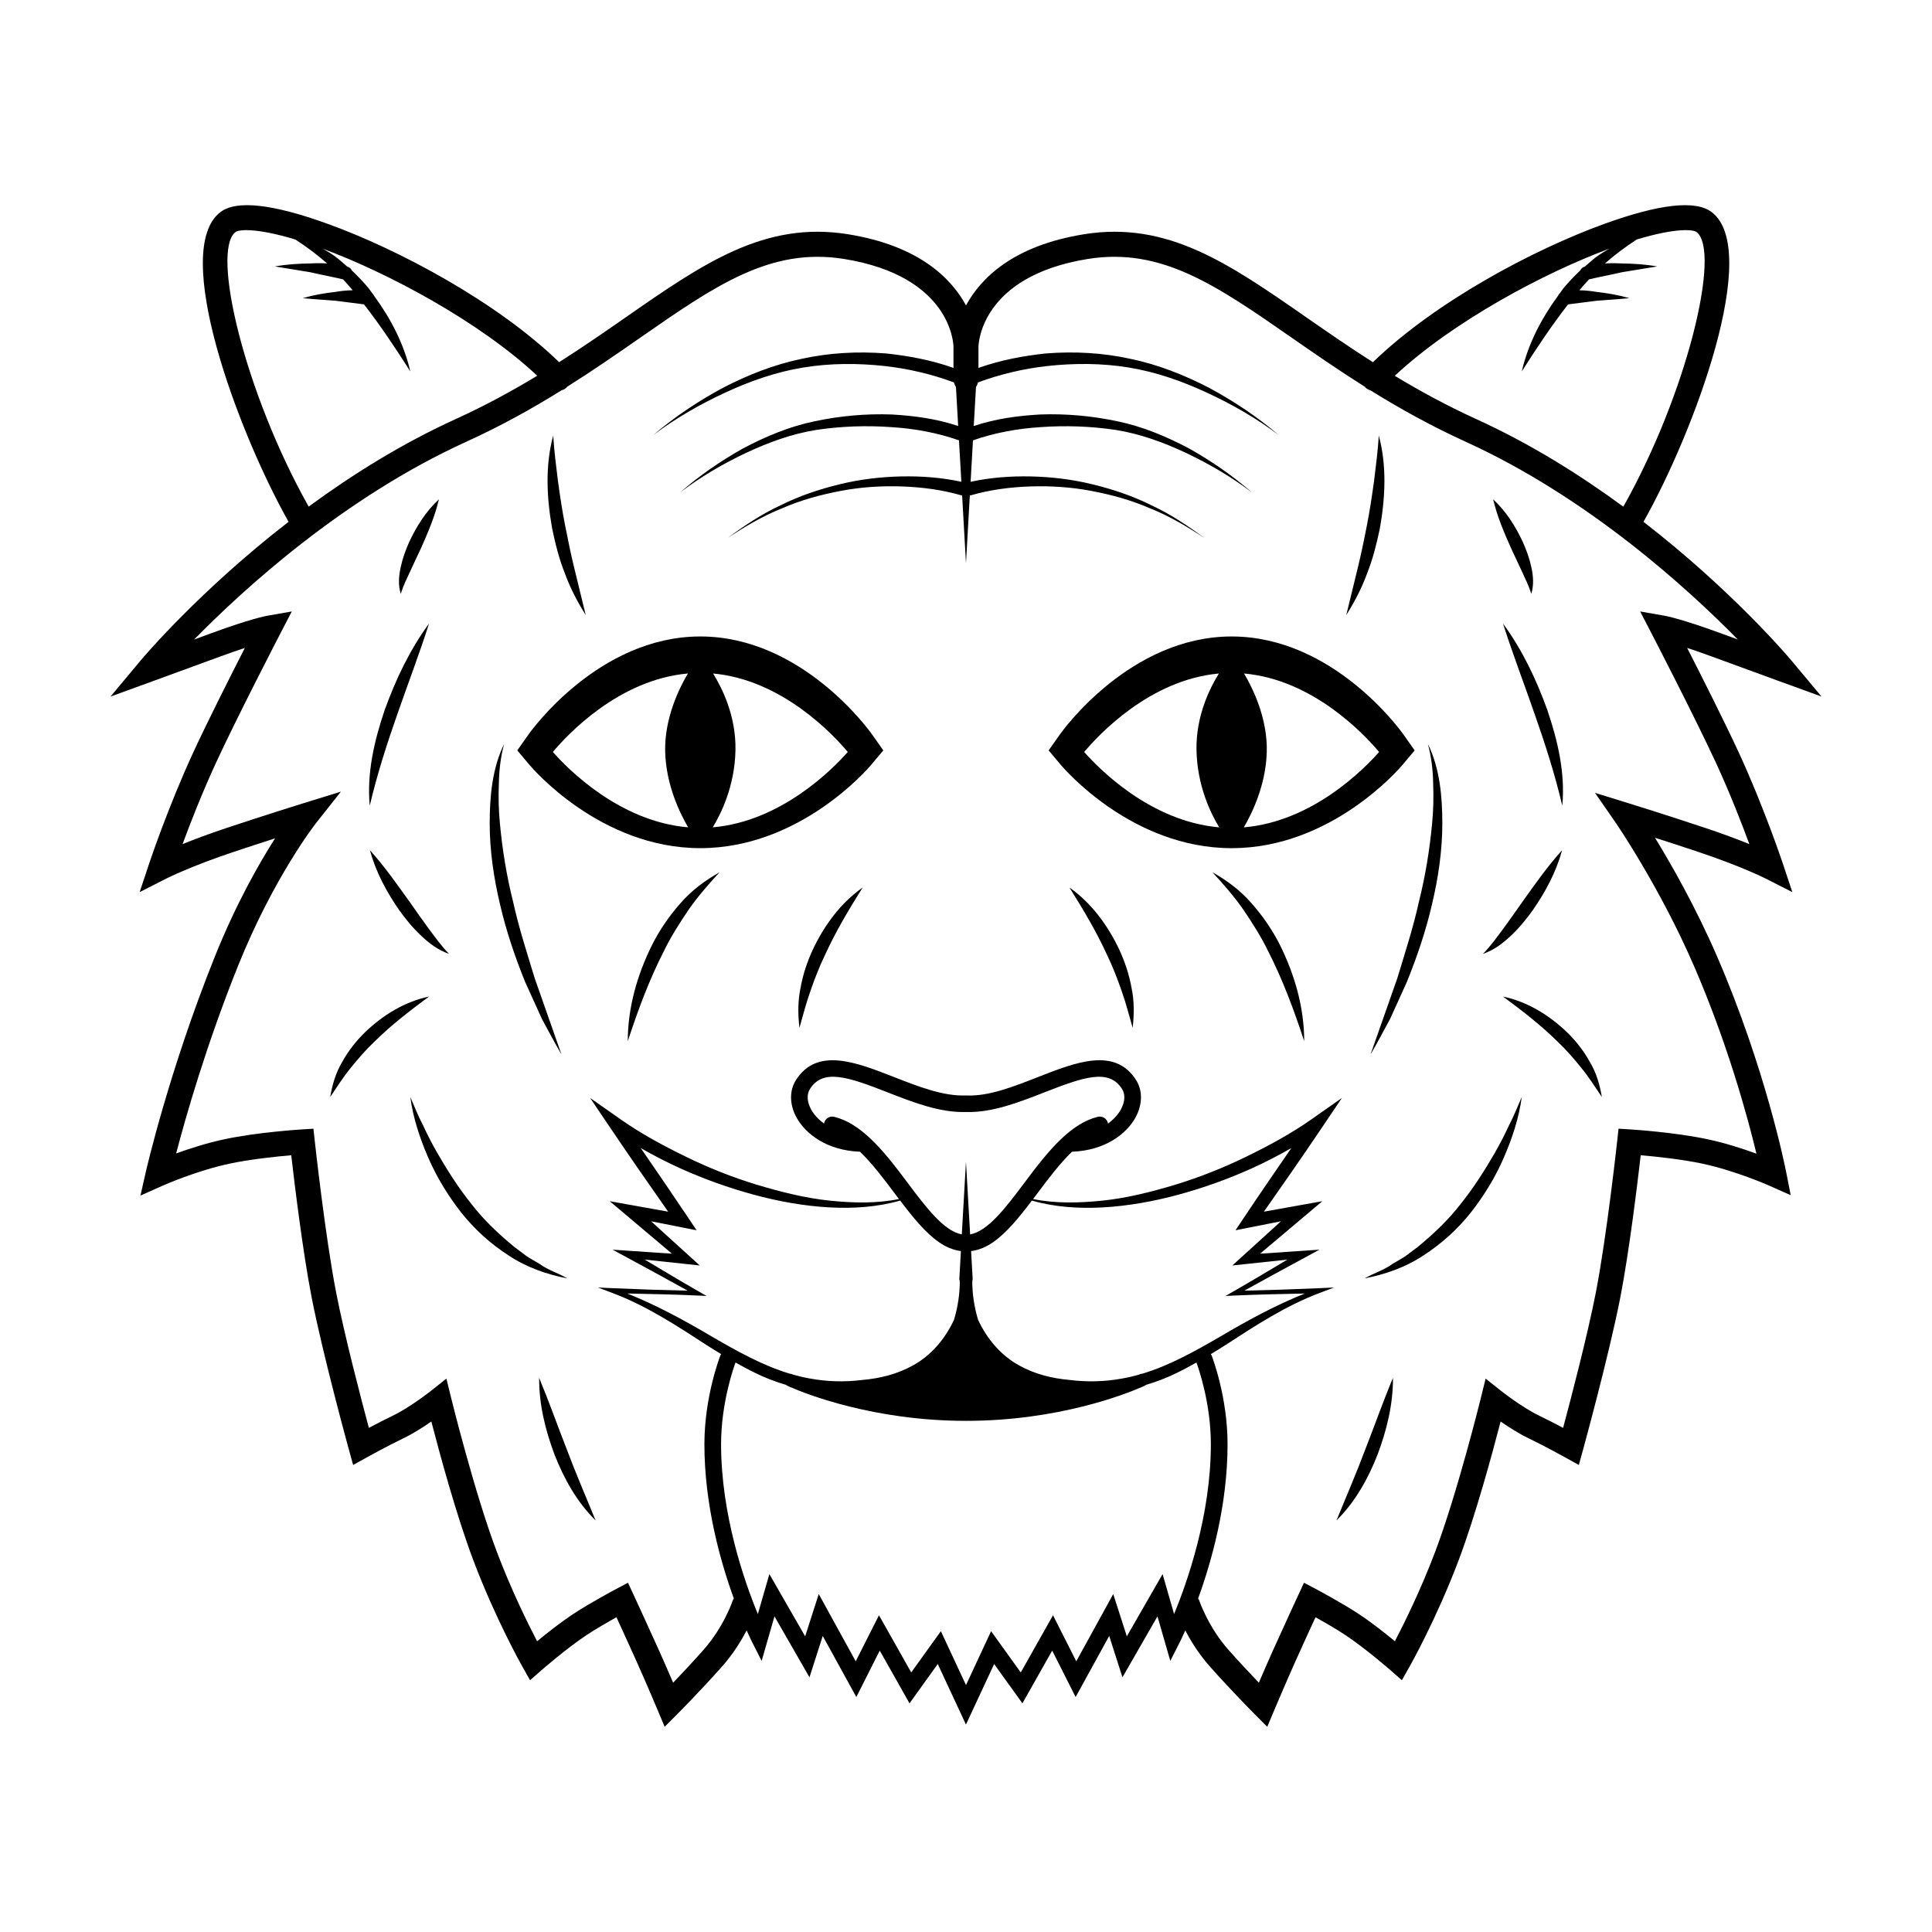 <?xml version="1.0" encoding="UTF-8"?>
<!-- The Best Svg Icon site in the world: iconSvg.co, Visit us! https://iconsvg.co -->
<svg fill="#000000" width="800px" height="800px" version="1.1" viewBox="144 144 512 512" xmlns="http://www.w3.org/2000/svg">
 <g>
  <path d="m611.8 376.77 7.191 3.652-2.547-7.648c-0.051-0.148-5.012-14.98-11.668-29.387-3.738-8.09-9.836-20.18-13.664-27.68 1.789 0.586 3.953 1.328 6.531 2.277 10.836 3.981 17.52 6.41 17.52 6.41l11.559 4.203-7.883-9.438c-0.934-1.117-15.816-18.699-39.297-36.863 13.668-24.293 31.293-72.172 18.023-82.121-4.246-3.18-13.766-2.137-28.297 3.117-19.082 6.898-45 20.77-61.43 36.699-6.285-4.012-12.098-8.031-17.559-11.828-20.609-14.332-36.871-25.652-59.023-22.082-18.793 3.031-27.34 11.656-31.254 18.852-3.914-7.195-12.457-15.82-31.25-18.852-22.148-3.574-38.418 7.75-59.027 22.082-5.457 3.797-11.266 7.812-17.547 11.82-16.422-15.918-42.34-29.789-61.418-36.691-14.527-5.25-24.059-6.305-28.297-3.117-13.27 9.949 4.348 57.812 18.012 82.113-23.484 18.164-38.375 35.758-39.309 36.871l-7.879 9.438 11.551-4.203s6.688-2.43 17.52-6.41c2.578-0.945 4.742-1.691 6.531-2.277-3.828 7.5-9.934 19.59-13.668 27.68-6.656 14.406-11.621 29.238-11.668 29.387l-2.547 7.648 7.191-3.652c0.062-0.031 6.418-3.238 17.91-7.07 3.918-1.305 7.641-2.516 10.789-3.531-4.277 6.711-10.355 17.379-15.957 31.328-12.152 30.234-18.195 56.633-18.258 56.895l-1.461 6.449 6.035-2.691c0.086-0.039 8.801-3.902 17.637-5.781 5.547-1.176 12.383-1.879 16.289-2.215 0.84 7.316 3.035 25.484 5.398 37.629 2.984 15.32 9.812 40.145 9.883 40.395l1.117 4.055 3.68-2.039c0.055-0.031 5.5-3.047 9.648-5.035 2.551-1.223 5.262-2.957 7.402-4.441 2.109 8.148 6.641 24.91 11.133 36.793 5.859 15.492 12.738 27.711 13.027 28.223l2.004 3.543 3.062-2.688c0.066-0.055 6.422-5.617 11.824-9.219 2.426-1.617 5.656-3.473 8.004-4.781 1.293 2.805 3.273 7.129 5.289 11.613 2.5 5.562 5.574 12.863 5.578 12.871l1.914 4.543 3.481-3.492c0.059-0.055 5.859-5.879 11.727-12.484 2.922-3.285 5.035-6.731 6.516-9.562 0.797 1.789 1.336 2.875 1.438 3.07l2.535 5.008 3.402-11.797 9.277 16.141 3.516-10.957 8.898 16.184 6.211-12.301 7.883 13.977 7.488-10.422 7.473 16.043 7.469-16.043 7.492 10.422 7.891-13.977 6.211 12.301 8.898-16.184 3.512 10.957 9.277-16.141 3.406 11.797 2.535-5.008c0.098-0.195 0.641-1.281 1.434-3.07 1.48 2.832 3.594 6.277 6.512 9.562 5.871 6.606 11.668 12.426 11.727 12.484l3.481 3.492 1.918-4.543c0.004-0.008 3.082-7.312 5.578-12.871 2.016-4.488 4-8.809 5.293-11.613 2.344 1.305 5.578 3.164 8 4.781 5.406 3.606 11.766 9.164 11.824 9.219l3.062 2.688 2.004-3.543c0.293-0.512 7.172-12.73 13.031-28.223 4.492-11.879 9.023-28.645 11.133-36.793 2.141 1.484 4.848 3.215 7.402 4.441 4.152 1.988 9.594 5.004 9.648 5.035l3.68 2.039 1.117-4.055c0.07-0.25 6.898-25.074 9.883-40.395 2.363-12.145 4.555-30.312 5.398-37.629 3.906 0.332 10.738 1.039 16.289 2.215 8.812 1.875 17.547 5.742 17.641 5.781l5.824 2.59-1.23-6.254c-0.219-1.109-5.484-27.465-18.309-57.07-5.648-13.027-12.09-24.324-16.434-31.406 3.254 1.043 7.168 2.316 11.293 3.691 11.492 3.832 17.852 7.039 17.918 7.07zm-41.289-166.87c-1.043 0.574-2.066 1.191-3.043 1.875-1.23 0.879-2.352 1.891-3.484 2.891-0.027 0.008-0.059 0.012-0.086 0.02-0.512 0.145-0.891 0.516-1.102 0.969-1.574 1.484-3.062 3.062-4.453 4.715-0.34 0.43-0.629 0.895-0.957 1.332-0.211 0.184-0.371 0.406-0.477 0.664-4.445 6.051-7.941 12.785-9.625 20.066 3.941-6.211 7.91-12.156 12.273-17.77l7.57-0.961c2.856-0.234 5.738-0.387 8.66-0.684-2.824-0.828-5.707-1.32-8.625-1.652-1.52-0.258-3.055-0.418-4.613-0.438 0.84-0.973 1.668-1.957 2.547-2.891 2.781-0.652 5.742-1.199 8.715-1.891l9.371-1.535c-3.164-0.559-6.352-0.762-9.555-0.793-1.43-0.086-2.863-0.086-4.297 0 2.609-2.293 5.402-4.394 8.426-6.352 10.57-3.18 14.988-2.613 15.824-1.984 6.578 4.934-2.371 42.543-19.379 72.797-11.414-8.383-24.555-16.645-38.977-23.211-7.898-3.598-15.012-7.5-21.602-11.473 15.469-14.441 39.586-27.289 56.887-33.695zm-364.08-4.422c0.836-0.625 5.262-1.188 15.832 1.988 3.023 1.953 5.816 4.055 8.422 6.348-1.438-0.086-2.871-0.086-4.297 0-3.207 0.035-6.394 0.238-9.555 0.793l9.371 1.535c2.973 0.691 5.938 1.234 8.715 1.891 0.879 0.934 1.707 1.918 2.547 2.891-1.555 0.02-3.094 0.18-4.613 0.438-2.918 0.332-5.797 0.824-8.621 1.652 2.922 0.297 5.805 0.449 8.66 0.684l7.57 0.961c4.359 5.613 8.328 11.559 12.273 17.77-1.684-7.285-5.184-14.023-9.637-20.082-0.105-0.258-0.262-0.48-0.477-0.66-0.328-0.434-0.613-0.895-0.949-1.32-1.387-1.648-2.871-3.227-4.445-4.711-0.211-0.457-0.59-0.828-1.109-0.973-0.027-0.008-0.059-0.012-0.086-0.02-1.129-1-2.254-2.012-3.484-2.891-0.977-0.684-1.996-1.301-3.039-1.871 17.305 6.406 41.414 19.25 56.867 33.676-6.59 3.977-13.707 7.883-21.613 11.48-14.414 6.566-27.551 14.82-38.965 23.203-16.996-30.25-25.941-67.852-19.367-72.781zm168.04 240.07c-0.043-0.047-0.09-0.082-0.137-0.125-2.832-2.606-5.867-4.625-9.258-5.453-1.172-0.293-2.379 0.434-2.668 1.617-0.016 0.062 0.004 0.125-0.008 0.188-1.582-1.141-2.738-2.465-3.449-3.762-1.105-2.031-1.211-4.016-0.285-5.457 3.469-5.41 10.047-3.188 20.496 0.906 6.828 2.672 13.871 5.418 20.766 5.238 0.004 0 0.008 0.004 0.012 0.004h0.062c0.02 0 0.043 0.004 0.062 0 0.004 0 0.008-0.004 0.012-0.004 6.91 0.176 13.938-2.57 20.766-5.238 10.441-4.086 17.02-6.316 20.492-0.91 0.926 1.441 0.824 3.43-0.285 5.457-0.707 1.301-1.867 2.625-3.449 3.766-0.012-0.062 0.008-0.125-0.008-0.188-0.285-1.176-1.469-1.902-2.668-1.617-3.398 0.828-6.434 2.852-9.27 5.465-0.035 0.035-0.074 0.062-0.109 0.098-3.613 3.356-6.894 7.68-10.105 11.965-4.945 6.594-9.633 12.777-14.348 13.633l-1.102-19.281-1.102 19.277c-4.711-0.867-9.395-7.047-14.332-13.633-3.199-4.273-6.477-8.594-10.086-11.945zm25.527 145.02-6.656-14.285-7.859 10.934-8.547-15.156-6.16 12.207-9.801-17.828-3.598 11.207-9.484-16.492-3.055 10.59c-3.547-8.594-9.746-26.301-9.746-45.004 0-10.836 3.285-20.191 3.828-21.668 1.672 0.938 3.352 1.867 5.094 2.707 2.644 1.312 5.43 2.391 8.297 3.227 0.074 0.055 0.133 0.129 0.219 0.172 0.09 0.043 0.422 0.207 0.969 0.434 4.242 1.844 22.113 8.926 46.496 8.926h0.008 0.008c24.395 0 42.273-7.086 46.5-8.934 0.543-0.227 0.875-0.387 0.961-0.43 0.086-0.043 0.145-0.117 0.219-0.172 2.867-0.836 5.652-1.914 8.297-3.227 1.734-0.836 3.41-1.766 5.078-2.699 0.559 1.508 3.824 10.809 3.824 21.66 0 18.703-6.195 36.402-9.742 45.004l-3.051-10.59-9.477 16.496-3.598-11.207-9.801 17.828-6.16-12.207-8.547 15.156-7.863-10.934zm-68.742-103.13-2.184-1.246c-4.777-2.727-9.488-5.562-14.211-8.383l10.809 1.152 3.766 0.402-2.836-2.578-10.055-9.137 7.984 1.582 4.074 0.805-2.328-3.484c-4.102-6.137-8.285-12.219-12.465-18.301 3.434 1.973 6.934 3.777 10.547 5.406 6.25 2.812 12.719 5.133 19.324 6.93 6.602 1.789 13.383 3.023 20.223 3.391 6.262 0.324 12.621-0.082 18.656-1.816 3.344 4.426 6.644 8.496 10.23 11 1.855 1.297 3.797 2.117 5.859 2.387l-0.289 5.051-0.125 2.191c-0.004 0.066-0.004 0.133 0 0.203 0.008 0.148 0.066 0.281 0.109 0.418-0.004 0.23-0.004 0.516 0 0.84v0.367c-0.066 1.996-0.395 5.488-1.539 9.184-2.394 5.098-6.09 9.473-10.984 12.113-4.051 2.238-8.586 3.375-13.277 3.785-4.656 0.594-9.371 0.465-13.941-0.387-1.484-0.25-2.938-0.605-4.379-1.004-0.137-0.062-0.23-0.105-0.242-0.109-0.211-0.098-0.43-0.145-0.648-0.152-7.184-2.141-13.906-5.922-20.578-9.781-7.207-4.262-14.668-8.34-22.52-11.477 6.176 0.121 12.352 0.254 18.523 0.531zm86.203-25.27c6.035 1.73 12.395 2.141 18.656 1.816 6.84-0.371 13.621-1.605 20.223-3.391 6.606-1.801 13.07-4.117 19.324-6.93 3.609-1.633 7.113-3.438 10.547-5.41-4.18 6.082-8.367 12.16-12.465 18.301l-2.328 3.484 4.074-0.805 7.984-1.582-10.055 9.137-2.836 2.578 3.766-0.402 10.809-1.152c-4.723 2.816-9.434 5.656-14.211 8.383l-2.184 1.246 2.504-0.113c6.172-0.277 12.348-0.41 18.523-0.531-7.856 3.137-15.316 7.211-22.52 11.477-6.672 3.859-13.395 7.637-20.578 9.781-0.223 0.008-0.445 0.051-0.656 0.152-0.012 0.004-0.102 0.047-0.23 0.105-1.445 0.402-2.902 0.758-4.387 1.004-4.57 0.852-9.281 0.98-13.941 0.387-4.688-0.406-9.223-1.543-13.277-3.785-4.894-2.641-8.59-7.019-10.988-12.117-1.141-3.691-1.473-7.184-1.539-9.18v-1.191c0.062-0.199 0.105-0.414 0.09-0.637l-0.125-2.168-0.289-5.07c2.066-0.266 4.016-1.09 5.875-2.391 3.586-2.504 6.891-6.574 10.234-10.996zm154.68-100.19c0.117 0.168 11.691 17.031 20.812 38.078 8.969 20.703 14.238 40.188 16.527 49.68-3.512-1.285-8.199-2.812-12.996-3.832-8.727-1.855-19.926-2.566-20.395-2.594l-3.156-0.195-0.344 3.141c-0.027 0.25-2.773 25.363-5.672 40.266-2.219 11.398-6.629 28.242-8.676 35.879-1.887-1.004-4.215-2.211-6.289-3.207-4.594-2.203-10.148-6.594-10.203-6.637l-4.043-3.211-1.234 5.012c-0.059 0.25-6.242 25.289-12.109 40.816-3.856 10.188-8.254 19.074-10.703 23.77-2.469-2.039-6.027-4.859-9.355-7.074-4.535-3.023-11.359-6.644-11.648-6.797l-3.078-1.629-1.469 3.16s-3.348 7.203-6.812 14.895c-1.234 2.746-2.606 5.91-3.688 8.434-2.16-2.254-5.082-5.363-8.027-8.672-5.418-6.102-7.801-13.164-7.828-13.238-0.051-0.156-0.164-0.27-0.234-0.41 3.57-9.824 7.797-24.816 7.797-40.863 0-12.613-4.07-23.141-4.242-23.582-0.047-0.117-0.133-0.203-0.199-0.305 1.262-0.77 2.535-1.527 3.766-2.332 8.059-5.242 16.086-10.496 25.047-13.871l3.856-1.453-4.102 0.184c-6.555 0.293-13.117 0.508-19.676 0.648 5.34-2.981 10.723-5.883 16.098-8.801l3.793-2.059-4.344 0.293-11.375 0.766 11.938-10.062 4.559-3.844-5.914 1.059-9.574 1.715c5.102-7.277 10.18-14.57 15.148-21.941l5.527-8.195-8.109 5.691c-5.356 3.758-11.316 6.992-17.309 9.898-6.004 2.938-12.246 5.406-18.645 7.375-6.406 1.922-12.922 3.594-19.594 4.266-6.019 0.609-12.215 0.773-18.191-0.438 0.398-0.531 0.797-1.055 1.199-1.59 2.949-3.938 5.961-7.91 9.121-10.953 8.863-0.32 14.508-4.816 16.828-9.07 1.879-3.441 1.926-7.16 0.129-9.961-5.609-8.727-15.887-4.703-25.816-0.816-6.461 2.527-13.121 5.211-19.148 4.941-0.023 0-0.047 0.012-0.07 0.012-0.031 0-0.062-0.016-0.094-0.012-6.035 0.219-12.691-2.414-19.145-4.941-9.941-3.887-20.223-7.906-25.82 0.82-1.801 2.797-1.754 6.523 0.125 9.957 2.324 4.258 7.965 8.754 16.828 9.07 3.16 3.043 6.172 7.016 9.121 10.949 0.402 0.539 0.801 1.062 1.203 1.594-5.977 1.211-12.172 1.047-18.191 0.438-6.668-0.676-13.188-2.348-19.594-4.266-6.398-1.965-12.641-4.434-18.645-7.375-5.988-2.906-11.953-6.141-17.305-9.898l-8.109-5.691 5.527 8.195c4.969 7.367 10.047 14.664 15.148 21.941l-9.574-1.715-5.914-1.059 4.559 3.844 11.938 10.066-11.375-0.766-4.344-0.293 3.793 2.059c5.375 2.918 10.758 5.82 16.098 8.801-6.562-0.141-13.121-0.355-19.676-0.648l-4.102-0.184 3.856 1.453c8.965 3.375 16.988 8.629 25.047 13.871 1.227 0.805 2.496 1.555 3.754 2.324-0.066 0.109-0.156 0.195-0.203 0.312-0.176 0.445-4.246 10.969-4.246 23.582 0 16.047 4.227 31.035 7.797 40.859-0.074 0.148-0.188 0.262-0.238 0.422-0.023 0.07-2.359 7.082-7.824 13.23-2.941 3.312-5.863 6.418-8.023 8.672-1.082-2.523-2.453-5.688-3.688-8.434-3.461-7.688-6.805-14.891-6.805-14.891l-1.469-3.164-3.086 1.629c-0.285 0.156-7.109 3.773-11.648 6.797-3.324 2.215-6.883 5.035-9.355 7.074-2.445-4.691-6.84-13.57-10.695-23.77-5.871-15.52-12.051-40.566-12.109-40.816l-1.234-5.012-4.043 3.211c-0.055 0.043-5.609 4.438-10.207 6.637-2.074 0.996-4.402 2.203-6.293 3.207-2.047-7.633-6.457-24.48-8.676-35.879-2.902-14.902-5.648-40.016-5.676-40.266l-0.34-3.141-3.156 0.195c-0.473 0.031-11.676 0.742-20.395 2.594-4.723 1.004-9.34 2.5-12.832 3.773 2.473-9.445 7.918-28.602 16.398-49.699 9.453-23.523 20.539-37.684 20.648-37.82l6.617-8.367-10.191 3.152s-9.344 2.887-20.145 6.488c-4.746 1.582-8.637 3.055-11.625 4.266 2.051-5.551 5.188-13.602 8.844-21.523 5.672-12.273 16.902-33.973 17.02-34.191l3.078-5.941-6.59 1.156c-0.172 0.031-4.301 0.777-14.66 4.582-1.641 0.602-3.188 1.172-4.629 1.699 13.254-13.508 39.715-37.652 72.062-52.383 9.398-4.277 17.719-8.941 25.297-13.652 0.488-0.148 0.957-0.371 1.348-0.75 0.059-0.055 0.078-0.133 0.133-0.191 6.938-4.371 13.273-8.758 19.211-12.891 20.145-14.008 34.711-24.113 54.191-20.984 28.383 4.578 28.984 22.508 28.996 23.246v5.625c-5.828-2.062-11.809-3.188-17.879-3.832-7.496-0.586-15.066-0.184-22.387 1.434-7.356 1.523-14.332 4.305-20.914 7.715-6.519 3.535-12.711 7.644-18.32 12.434 5.898-4.418 12.305-8.102 18.945-11.172 6.625-3.086 13.574-5.512 20.723-6.676 7.152-1.176 14.457-1.18 21.617-0.398 6.262 0.699 12.547 2.176 18.352 4.352 0.098 0.438 0.266 0.832 0.52 1.188l0.586 10.352c-5.781-1.93-11.641-2.715-17.562-3.051-6.879-0.254-13.711 0.371-20.418 1.785-6.75 1.391-13.094 4.062-19.082 7.234-5.91 3.332-11.516 7.172-16.586 11.613 5.363-4.074 11.191-7.492 17.227-10.359 6.031-2.848 12.352-5.16 18.871-6.188 6.543-0.977 13.238-1.211 19.805-0.738 6.129 0.371 12.371 1.52 17.961 3.508l0.625 10.98c-5.352-1.156-10.586-1.523-15.895-1.422-5.559 0.121-11.102 0.785-16.477 2.117-5.367 1.316-10.637 3.07-15.555 5.551-5.008 2.301-9.574 5.394-13.988 8.609 4.59-2.977 9.281-5.797 14.352-7.805 4.981-2.184 10.254-3.625 15.555-4.625 5.309-1.02 10.727-1.371 16.102-1.195 5.336 0.168 10.805 0.891 15.746 2.32l0.125 0.035c0.027 0.008 0.059 0.016 0.086 0.023 0.051 0.012 0.102-0.004 0.156 0.004l1.02 17.977 1.02-17.98c0.09-0.012 0.176 0.004 0.266-0.023l0.121-0.035c4.945-1.434 10.41-2.152 15.746-2.32 5.371-0.172 10.789 0.18 16.102 1.195 5.305 1 10.574 2.441 15.555 4.625 5.07 2.008 9.762 4.828 14.352 7.805-4.414-3.215-8.984-6.309-13.988-8.609-4.918-2.477-10.188-4.234-15.555-5.551-5.375-1.332-10.918-1.996-16.477-2.117-5.316-0.098-10.555 0.266-15.914 1.426l0.621-10.977c5.594-1.992 11.848-3.141 17.98-3.516 6.57-0.469 13.262-0.238 19.805 0.738 6.519 1.027 12.84 3.34 18.871 6.188 6.035 2.867 11.859 6.285 17.227 10.359-5.074-4.441-10.676-8.281-16.586-11.613-5.988-3.172-12.332-5.844-19.082-7.234-6.707-1.414-13.539-2.039-20.418-1.785-5.93 0.336-11.797 1.121-17.586 3.055l0.59-10.359c0.25-0.352 0.422-0.742 0.516-1.18 5.812-2.18 12.105-3.66 18.375-4.359 7.16-0.781 14.465-0.777 21.617 0.398 7.148 1.168 14.098 3.59 20.723 6.676 6.641 3.07 13.047 6.754 18.945 11.172-5.609-4.789-11.801-8.898-18.32-12.434-6.582-3.41-13.559-6.191-20.914-7.715-7.32-1.617-14.887-2.019-22.387-1.434-6.078 0.648-12.066 1.773-17.898 3.84v-5.609c0.012-0.762 0.613-18.691 28.992-23.27 19.52-3.125 34.051 6.981 54.188 20.984 5.949 4.137 12.297 8.531 19.246 12.91 0.047 0.055 0.066 0.121 0.117 0.172 0.387 0.375 0.852 0.602 1.332 0.75 7.578 4.707 15.902 9.371 25.297 13.652 32.344 14.73 58.801 38.875 72.059 52.383-1.441-0.527-2.984-1.094-4.621-1.695-10.363-3.801-14.496-4.551-14.664-4.582l-6.59-1.156 3.078 5.941c0.113 0.219 11.344 21.918 17.02 34.191 3.656 7.918 6.793 15.969 8.84 21.523-2.988-1.215-6.875-2.688-11.621-4.266-10.801-3.602-20.145-6.488-20.145-6.488l-9.133-2.824z"/>
  <path d="m293.7 295.95c1.406 3.879 3.336 7.562 5.523 11.047l-2.891-11.859c-0.969-3.906-1.781-7.832-2.547-11.758-0.781-3.926-1.363-7.883-1.918-11.863-0.488-3.988-1.012-7.992-1.262-12.102-2.168 8.023-1.719 16.512-0.285 24.621 0.848 4.047 1.84 8.074 3.379 11.914z"/>
  <path d="m252.81 295.17 2.824-6.031c1.801-4.086 3.594-8.195 4.68-12.809-3.496 3.231-5.93 7.176-7.898 11.355-0.93 2.117-1.734 4.312-2.223 6.617-0.516 2.262-0.715 4.797 0.02 7.09 0.656-2.266 1.688-4.191 2.598-6.223z"/>
  <path d="m249.3 333.27c2.758-7.961 5.781-15.82 8.398-24.023-5.106 6.965-8.812 14.773-11.73 22.855-2.758 8.094-4.801 16.75-3.981 25.398 1.977-8.367 4.516-16.27 7.312-24.23z"/>
  <path d="m252.63 383.1c-3.344-4.644-6.606-9.367-10.605-13.789 1.574 5.769 4.375 10.977 7.723 15.824 1.715 2.394 3.59 4.707 5.769 6.754 2.137 2.051 4.621 3.941 7.492 4.887-2.106-2.098-3.707-4.449-5.426-6.711-1.66-2.305-3.336-4.602-4.953-6.965z"/>
  <path d="m240.71 417.58c-2.363 2.309-4.426 4.953-6.023 7.852-1.711 2.832-2.641 6.094-3.18 9.285 1.832-2.727 3.496-5.356 5.477-7.762 1.945-2.406 3.949-4.742 6.199-6.856 4.391-4.348 9.281-8.141 14.512-12-6.43 1.344-12.234 4.914-16.984 9.48z"/>
  <path d="m287.03 478.97c-1.16-0.715-2.367-1.332-3.488-2.086l-3.246-2.434c-4.148-3.43-8.086-7.109-11.375-11.395-3.375-4.203-6.297-8.77-9.02-13.492-1.359-2.363-2.617-4.797-3.762-7.289-1.277-2.445-2.312-4.992-3.402-7.562 0.73 5.547 2.512 10.906 4.746 16.059 2.223 5.168 5.203 10.016 8.684 14.492 3.516 4.453 7.797 8.332 12.562 11.41 4.738 3.16 10.188 5.074 15.633 6.117-2.449-1.422-5.098-2.176-7.332-3.82z"/>
  <path d="m283.17 404.23 4.441 9.789c1.734 3.144 3.356 6.328 5.18 9.406l-7.074-20.137c-2.059-6.773-4.246-13.488-5.754-20.367-1.715-6.828-2.84-13.777-3.488-20.762-0.336-3.496-0.414-7.012-0.27-10.527 0.062-3.527 0.469-7.043 1.398-10.492-3.18 6.5-3.828 13.961-3.828 21.141 0.012 7.242 1.086 14.445 2.754 21.449 1.625 7.023 3.945 13.852 6.641 20.5z"/>
  <path d="m359.42 395.62c-1.496 3.234-2.644 6.648-3.262 10.164-0.754 3.484-0.699 7.117-0.301 10.605 0.973-3.414 1.812-6.711 2.969-9.91 1.113-3.195 2.324-6.34 3.797-9.375 2.805-6.144 6.246-11.953 9.996-17.906-5.82 4.086-10.16 10-13.199 16.422z"/>
  <path d="m286.88 509.15c-0.051 6.977 1.625 13.777 4.043 20.246 2.504 6.426 5.953 12.645 10.922 17.539-2.625-6.43-5.266-12.5-7.629-18.805-2.453-6.258-4.672-12.578-7.336-18.98z"/>
  <path d="m324.31 383.39c-2.949 3.336-5.512 7.043-7.504 11.023-3.953 7.945-6.441 16.672-6.438 25.504v0.004c2.734-8.336 5.711-16.336 9.582-23.898 1.852-3.828 4.141-7.387 6.516-10.906 2.426-3.504 5.227-6.703 8.219-9.953-3.816 2.141-7.461 4.848-10.375 8.227z"/>
  <path d="m547.2 295.17c0.91 2.031 1.941 3.953 2.598 6.223 0.734-2.293 0.535-4.828 0.02-7.09-0.484-2.309-1.293-4.504-2.223-6.617-1.969-4.18-4.402-8.125-7.894-11.355 1.086 4.613 2.879 8.723 4.68 12.809z"/>
  <path d="m550.71 333.27c2.797 7.961 5.336 15.863 7.312 24.234 0.82-8.648-1.223-17.305-3.981-25.398-2.918-8.082-6.625-15.895-11.73-22.855 2.617 8.199 5.644 16.059 8.398 24.02z"/>
  <path d="m559.3 417.58c-4.746-4.566-10.551-8.133-16.98-9.48 5.231 3.863 10.121 7.652 14.512 12 2.25 2.113 4.254 4.445 6.199 6.856 1.977 2.402 3.641 5.035 5.477 7.762-0.535-3.191-1.465-6.453-3.18-9.285-1.602-2.902-3.664-5.547-6.027-7.852z"/>
  <path d="m540.12 449.56c-2.723 4.723-5.644 9.289-9.02 13.492-3.285 4.289-7.227 7.965-11.375 11.395l-3.246 2.434c-1.121 0.758-2.328 1.371-3.488 2.086-2.234 1.645-4.883 2.402-7.332 3.812 5.449-1.043 10.895-2.957 15.633-6.117 4.762-3.078 9.047-6.957 12.562-11.41 3.481-4.473 6.461-9.32 8.684-14.492 2.231-5.152 4.016-10.512 4.746-16.059-1.09 2.566-2.125 5.117-3.402 7.562-1.145 2.5-2.402 4.934-3.762 7.297z"/>
  <path d="m440.6 395.62c-3.039-6.422-7.379-12.336-13.195-16.422 3.75 5.957 7.191 11.762 9.996 17.906 1.473 3.035 2.684 6.176 3.797 9.375 1.152 3.199 1.992 6.492 2.969 9.91 0.398-3.488 0.453-7.117-0.301-10.605-0.621-3.516-1.77-6.93-3.266-10.164z"/>
  <path d="m498.18 546.93c4.969-4.894 8.418-11.113 10.922-17.535 2.418-6.469 4.094-13.27 4.043-20.246-2.668 6.402-4.883 12.723-7.336 18.977-2.363 6.305-5.004 12.375-7.629 18.805z"/>
  <path d="m509.68 284.04c1.43-8.109 1.879-16.598-0.285-24.621-0.25 4.109-0.773 8.113-1.262 12.102-0.559 3.981-1.137 7.938-1.918 11.863-0.766 3.926-1.578 7.852-2.547 11.758l-2.891 11.859c2.188-3.488 4.117-7.168 5.523-11.047 1.535-3.84 2.527-7.867 3.379-11.914z"/>
  <path d="m550.25 385.14c3.348-4.848 6.152-10.055 7.723-15.824-4 4.418-7.262 9.141-10.605 13.789-1.617 2.359-3.293 4.66-4.949 6.965-1.719 2.262-3.32 4.613-5.426 6.711 2.871-0.945 5.356-2.836 7.492-4.887 2.176-2.047 4.051-4.359 5.766-6.754z"/>
  <path d="m520.04 382.92c-1.512 6.879-3.699 13.59-5.754 20.367l-7.074 20.137c1.824-3.078 3.445-6.262 5.18-9.406l4.441-9.789c2.695-6.648 5.016-13.477 6.644-20.504 1.668-7.004 2.742-14.203 2.754-21.449-0.004-7.18-0.648-14.637-3.828-21.141 0.93 3.449 1.34 6.969 1.398 10.492 0.145 3.512 0.066 7.031-0.27 10.527-0.652 6.988-1.777 13.938-3.492 20.766z"/>
  <path d="m475.68 383.39c-2.914-3.383-6.559-6.09-10.371-8.234 2.992 3.25 5.793 6.453 8.219 9.953 2.375 3.519 4.664 7.078 6.516 10.906 3.871 7.566 6.848 15.566 9.582 23.902 0.004-8.832-2.488-17.559-6.438-25.508-1.996-3.973-4.559-7.684-7.508-11.02z"/>
  <path d="m329.59 312.67c-26.918 0-44.816 24.957-45.562 26.02l-2.941 4.172 3.285 3.902c0.758 0.898 18.812 22.004 45.215 22.004 26.41 0 44.461-21.105 45.215-22.004l3.285-3.902-2.941-4.172c-0.742-1.059-18.637-26.02-45.555-26.02zm-3.285 9.809c-2.269 3.82-6.277 11.867-6.023 20.832 0.254 8.844 3.977 16.355 6.086 19.941-18.258-1.531-31.973-15.562-35.855-19.973 3.816-4.555 17.438-19.184 35.793-20.801zm6.582 40.77c2.164-3.539 5.828-10.875 6.019-20.453 0.18-9.16-3.648-16.652-5.934-20.312 18.312 1.656 31.887 16.25 35.695 20.797-3.879 4.406-17.562 18.406-35.781 19.969z"/>
  <path d="m515.62 346.77 3.281-3.906-2.938-4.172c-0.75-1.062-18.648-26.02-45.566-26.02-26.914 0-44.809 24.957-45.559 26.02l-2.938 4.172 3.281 3.902c0.758 0.898 18.812 22.008 45.219 22.008 26.406 0.004 44.457-21.105 45.219-22.004zm-41.996 16.488c2.109-3.59 5.832-11.102 6.082-19.945 0.258-8.961-3.754-17.008-6.023-20.828 18.359 1.617 31.977 16.246 35.793 20.801-3.883 4.414-17.594 18.441-35.852 19.973zm-6.606-40.77c-2.285 3.656-6.113 11.148-5.934 20.309 0.191 9.582 3.859 16.918 6.019 20.457-18.223-1.559-31.902-15.562-35.781-19.969 3.809-4.547 17.387-19.141 35.695-20.797z"/>
 </g>
</svg>
